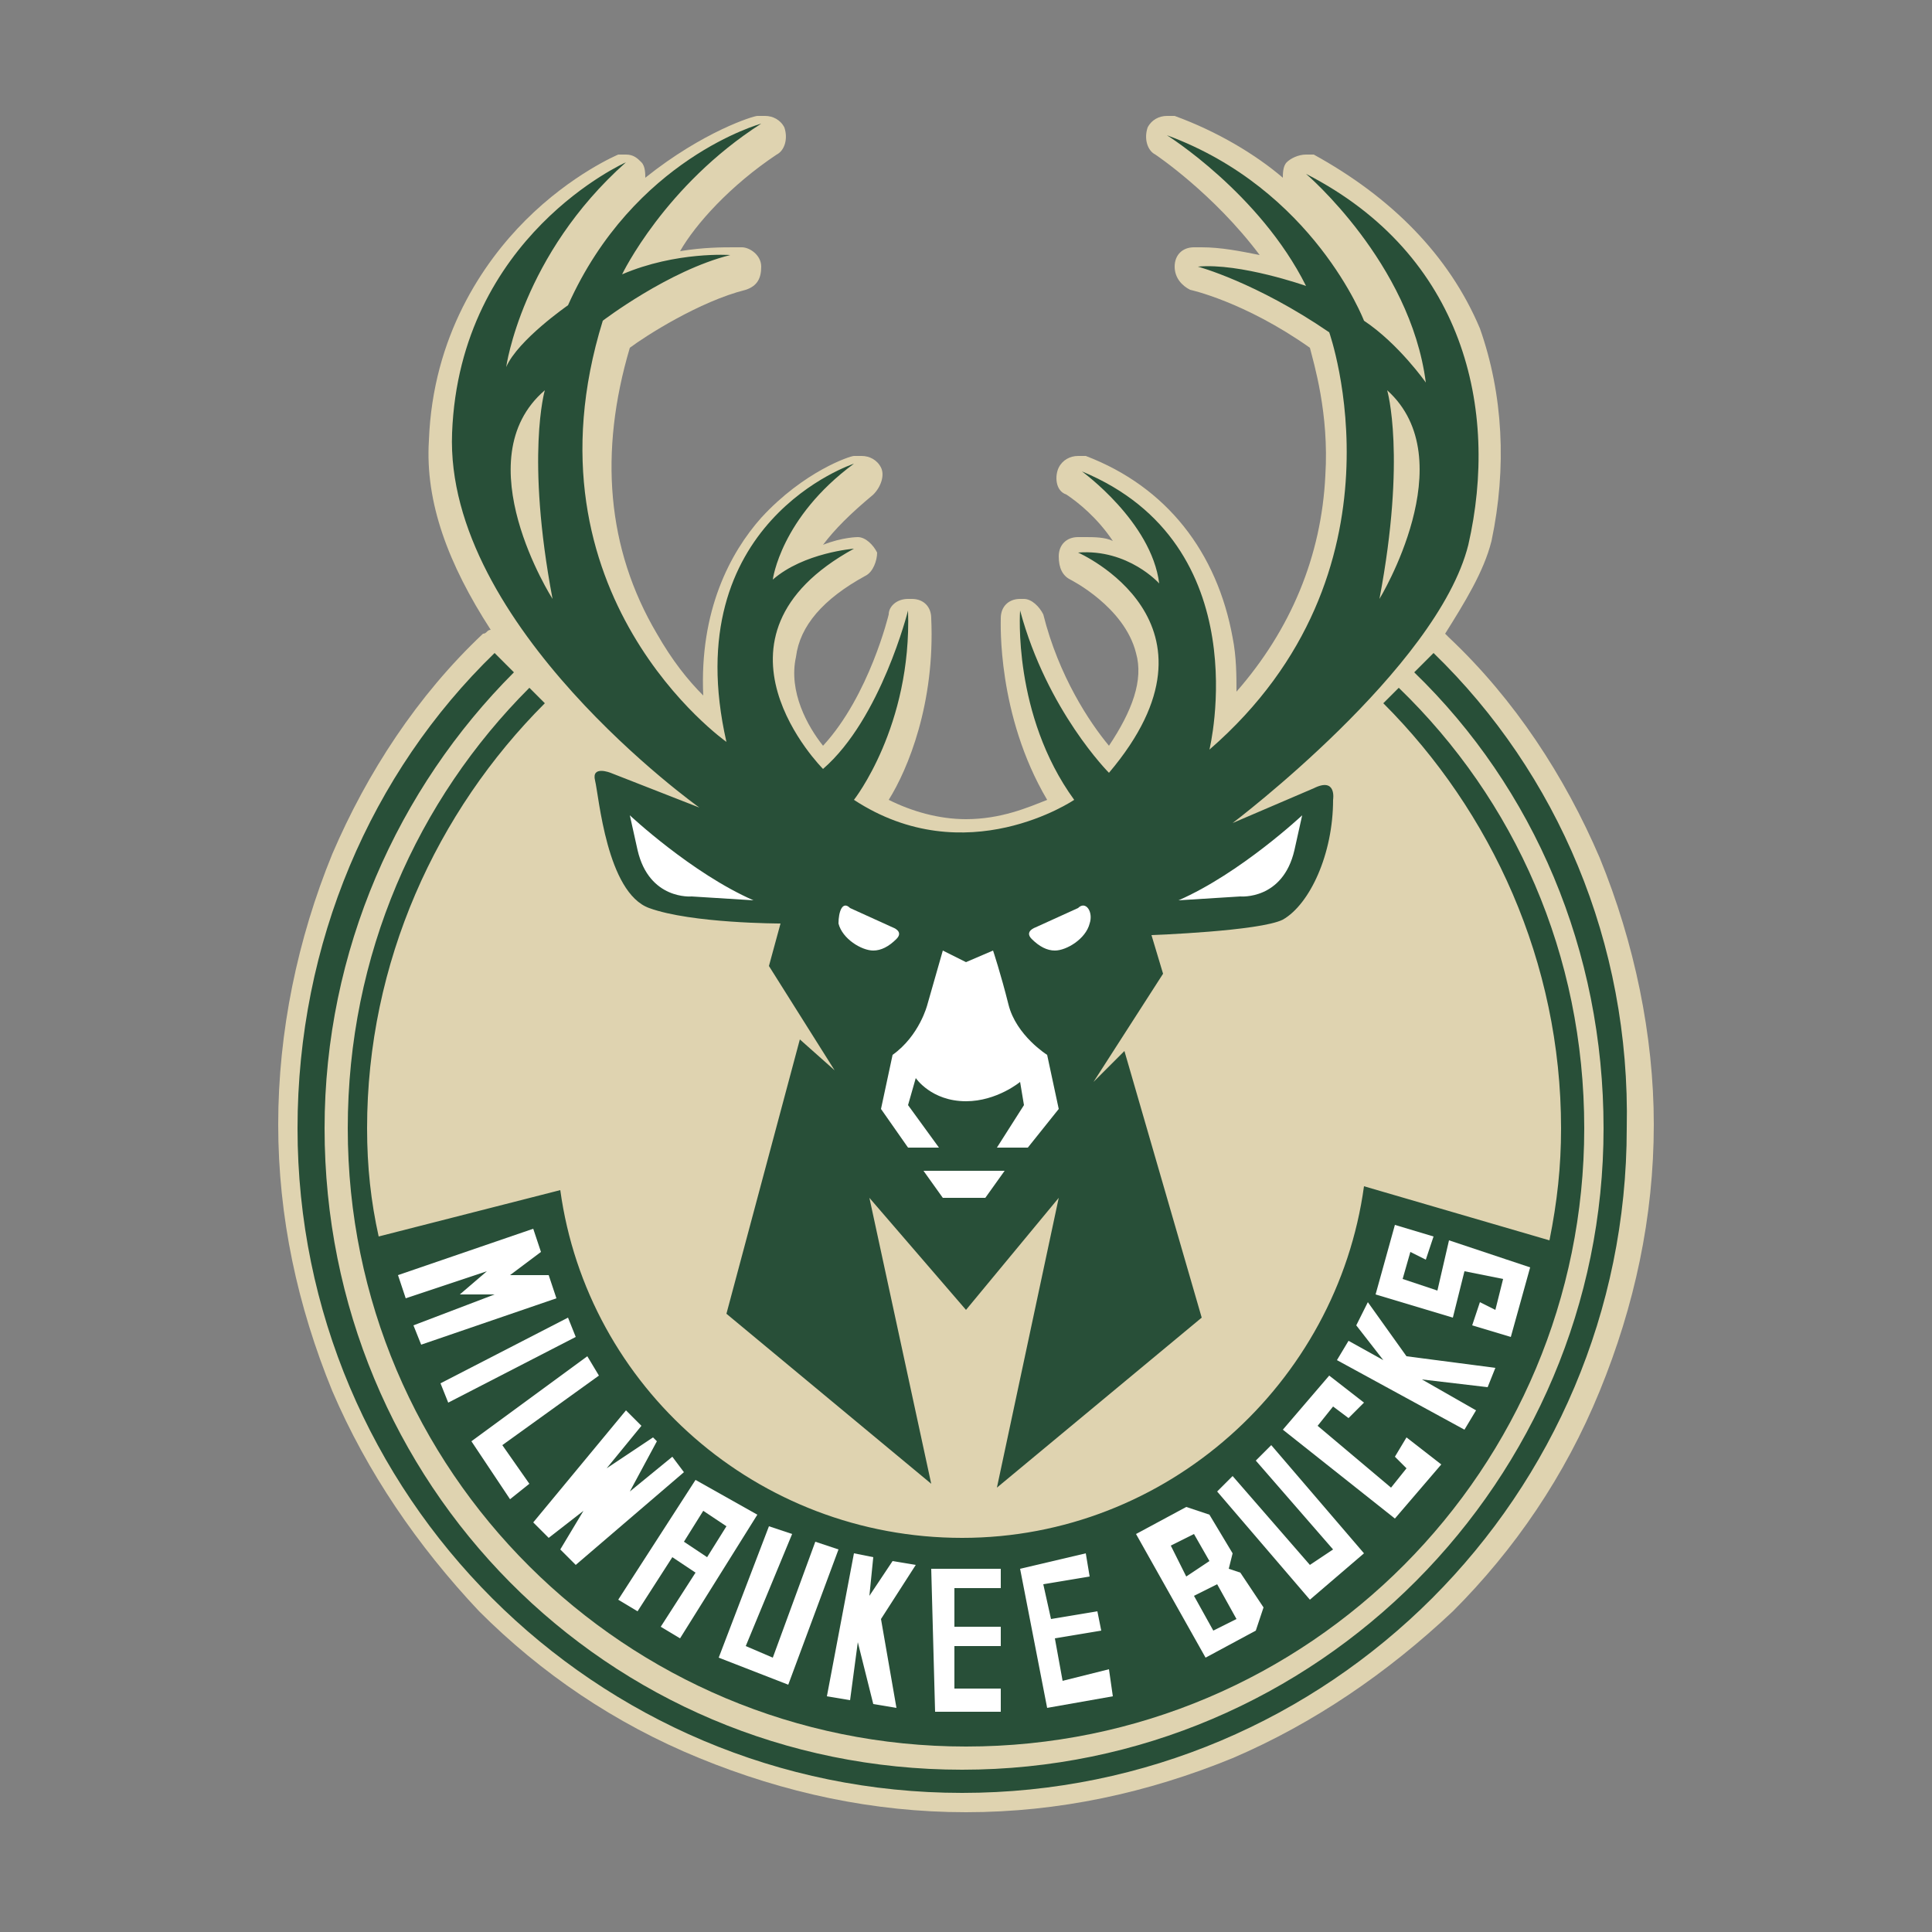 <?xml version="1.0" encoding="utf-8"?>
<!-- Generator: Adobe Illustrator 23.1.0, SVG Export Plug-In . SVG Version: 6.00 Build 0)  -->
<svg version="1.1" id="Layer_1" xmlns="http://www.w3.org/2000/svg" xmlns:xlink="http://www.w3.org/1999/xlink" x="0px" y="0px"
	 width="50px" height="50px" viewBox="0 0 50 50" style="enable-background:new 0 0 50 50;" xml:space="preserve">
<rect x="0" y="0" width="50" height="50" fill="#808080" stroke="none"/>
<style type="text/css">
	.st0{fill:#DFD3B0;}
	.st1{fill:#284F38;}
	.st2{fill:#FFFFFF;}
</style>
<g>
	<path class="st0" d="M41.4,22.2c-0.9-2.1-2.2-4.1-3.9-5.7c0,0-0.1-0.1-0.1-0.1c0.5-0.8,1-1.6,1.2-2.4c0.4-1.9,0.3-3.8-0.3-5.5
		C37.5,6.6,36,5.1,34,4C33.9,4,33.8,4,33.8,4c-0.2,0-0.4,0.1-0.5,0.2c-0.1,0.1-0.1,0.3-0.1,0.4C32.5,4,31.5,3.4,30.4,3
		c-0.1,0-0.1,0-0.2,0c-0.2,0-0.4,0.1-0.5,0.3c-0.1,0.3,0,0.6,0.2,0.7c0,0,1.5,1,2.7,2.6c-0.5-0.1-1-0.2-1.5-0.2c-0.1,0-0.1,0-0.2,0
		c-0.3,0-0.5,0.2-0.5,0.5c0,0.3,0.2,0.5,0.4,0.6c0,0,1.4,0.3,3.1,1.5c0.1,0.4,0.5,1.7,0.4,3.3c-0.1,2.1-0.9,4-2.3,5.6
		c0-0.4,0-0.9-0.1-1.4c-0.4-2.2-1.7-3.9-3.8-4.7c-0.1,0-0.1,0-0.2,0c-0.2,0-0.4,0.1-0.5,0.3c-0.1,0.2-0.1,0.6,0.2,0.7
		c0.3,0.2,0.8,0.6,1.2,1.2c-0.2-0.1-0.5-0.1-0.7-0.1c-0.1,0-0.1,0-0.2,0c-0.3,0-0.5,0.2-0.5,0.5c0,0.3,0.1,0.5,0.3,0.6
		c0,0,1.4,0.7,1.7,1.9c0.2,0.7-0.1,1.5-0.7,2.4c-0.5-0.6-1.3-1.8-1.7-3.4c-0.1-0.2-0.3-0.4-0.5-0.4c0,0,0,0-0.1,0
		c-0.3,0-0.5,0.2-0.5,0.5c0,0.1-0.1,2.5,1.2,4.7c-0.5,0.2-1.2,0.5-2.1,0.5c-0.7,0-1.4-0.2-2-0.5c0.5-0.8,1.2-2.5,1.1-4.7
		c0-0.3-0.2-0.5-0.5-0.5c0,0,0,0-0.1,0c-0.3,0-0.5,0.2-0.5,0.4c0,0-0.5,2.1-1.7,3.4c-0.4-0.5-0.9-1.4-0.7-2.3
		c0.1-0.8,0.7-1.5,1.8-2.1c0.2-0.1,0.3-0.4,0.3-0.6c-0.1-0.2-0.3-0.4-0.5-0.4c0,0,0,0,0,0c0,0-0.4,0-0.9,0.2
		c0.3-0.4,0.7-0.8,1.3-1.3c0.2-0.2,0.3-0.5,0.2-0.7c-0.1-0.2-0.3-0.3-0.5-0.3c-0.1,0-0.1,0-0.2,0c-0.1,0-1.3,0.4-2.4,1.6
		c-0.8,0.9-1.6,2.4-1.5,4.6c-0.4-0.4-0.8-0.9-1.2-1.6c-1.3-2.2-1.5-4.7-0.7-7.4c0.4-0.3,1.8-1.2,3-1.5c0.3-0.1,0.4-0.3,0.4-0.6
		c0-0.3-0.3-0.5-0.5-0.5c0,0-0.1,0-0.2,0c-0.3,0-0.8,0-1.4,0.1C18,5.8,18.9,4.8,20.1,4c0.2-0.1,0.3-0.4,0.2-0.7
		C20.2,3.1,20,3,19.8,3c-0.1,0-0.1,0-0.2,0c-0.1,0-1.4,0.4-2.9,1.6c0-0.1,0-0.3-0.1-0.4C16.5,4.1,16.4,4,16.2,4C16.1,4,16,4,16,4
		c0,0-1.2,0.5-2.4,1.7c-1.1,1.1-2.4,3-2.5,5.7c-0.1,1.6,0.5,3.2,1.6,4.9c-0.1,0-0.1,0.1-0.2,0.1c-1.7,1.6-3,3.6-3.9,5.7
		c-0.9,2.2-1.4,4.6-1.4,7c0,2.4,0.5,4.7,1.4,6.9c0.9,2.1,2.2,4,3.8,5.7c1.6,1.6,3.5,2.9,5.7,3.8c2.2,0.9,4.5,1.4,6.9,1.4
		c2.4,0,4.7-0.5,6.9-1.4c2.1-0.9,4-2.2,5.7-3.8c1.6-1.6,2.9-3.5,3.8-5.7c0.9-2.2,1.4-4.5,1.4-6.9C42.8,26.8,42.3,24.4,41.4,22.2"/>
	<path class="st1" d="M33.8,4.5c0,0,2.7,2.3,3.1,5.4c0,0-0.7-1-1.6-1.6c0,0-1.3-3.4-5.1-4.8c0,0,2.4,1.5,3.6,3.9
		c0,0-1.7-0.6-2.8-0.5c0,0,1.5,0.4,3.4,1.7c0,0,2.2,6.2-3.1,10.8c0,0,1.3-5.3-3.3-7.2c0,0,1.8,1.3,2,2.9c0,0-0.8-0.9-2.1-0.8
		c0,0,4.1,1.8,0.8,5.7c0,0-1.6-1.6-2.3-4.2c0,0-0.2,2.7,1.4,4.9c0,0-2.8,1.9-5.7,0c0,0,1.5-1.9,1.4-4.9c0,0-0.7,2.8-2.2,4.1
		c0,0-3.4-3.4,0.8-5.7c0,0-1.3,0.1-2.1,0.8c0,0,0.2-1.6,2.1-3c0,0-4.6,1.5-3.3,7.2c0,0-5.4-3.8-3.2-10.9c0,0,1.7-1.3,3.3-1.7
		c0,0-1.4-0.1-2.8,0.5c0,0,1.1-2.3,3.6-3.9c0,0-3.3,0.9-5,4.7c0,0-1.3,0.9-1.6,1.6c0,0,0.4-2.9,3.1-5.3c0,0-4.3,1.9-4.5,7
		c-0.2,5,6.4,9.7,6.4,9.7l-2.3-0.9c0,0-0.5-0.2-0.4,0.2s0.3,2.9,1.4,3.3s3.4,0.4,3.4,0.4l-0.3,1.1l1.7,2.7l-0.9-0.8L18.8,34l5.3,4.4
		L22.5,31l2.5,2.9l2.4-2.9l-1.6,7.5l5.3-4.4l-2-6.9L28.3,28l1.8-2.8l-0.3-1c0,0,2.8-0.1,3.4-0.4c0.7-0.4,1.3-1.7,1.3-3.1
		c0,0,0.1-0.6-0.5-0.3c-0.7,0.3-2.1,0.9-2.1,0.9s5.3-4,6.1-7.2C38.8,10.6,37.9,6.6,33.8,4.5 M14.1,10.1c0,0-0.5,1.7,0.2,5.4
		C14.3,15.5,12,11.9,14.1,10.1 M35.7,15.5c0.7-3.7,0.2-5.4,0.2-5.4C37.9,11.9,35.7,15.5,35.7,15.5"/>
	<path class="st1" d="M37.1,16.9l-0.5,0.5c3.1,3,4.9,7.2,4.9,11.8c0,9.1-7.4,16.6-16.6,16.6S8.4,38.4,8.4,29.2
		c0-4.6,1.9-8.8,4.9-11.8l-0.5-0.5c-3.2,3.1-5.1,7.5-5.1,12.3c0,9.5,7.7,17.2,17.2,17.2c9.5,0,17.2-7.7,17.2-17.2
		C42.2,24.4,40.3,20,37.1,16.9"/>
	<polygon class="st2" points="23.9,30.3 26,30.3 25.5,31 24.4,31 	"/>
	<path class="st2" d="M23.5,29.7h0.8l-0.8-1.1l0.2-0.7c0,0,0.4,0.6,1.3,0.6c0.8,0,1.4-0.5,1.4-0.5l0.1,0.6l-0.7,1.1h0.8l0.8-1
		l-0.3-1.4c0,0-0.8-0.5-1-1.3c-0.2-0.8-0.4-1.4-0.4-1.4L25,24.9l-0.6-0.3L24,26c0,0-0.2,0.8-0.9,1.3l-0.3,1.4L23.5,29.7z"/>
	<path class="st2" d="M16.3,21.1c0,0,1.6,1.5,3.2,2.2l-1.6-0.1c0,0-1.1,0.1-1.4-1.2L16.3,21.1z"/>
	<path class="st2" d="M33.7,21.1c0,0-1.6,1.5-3.2,2.2l1.6-0.1c0,0,1.1,0.1,1.4-1.2L33.7,21.1z"/>
	<path class="st2" d="M22,23.5c0,0,1.1,0.5,1.1,0.5s0.3,0.1,0.1,0.3c-0.2,0.2-0.4,0.3-0.6,0.3c-0.3,0-0.8-0.3-0.9-0.7
		C21.7,23.6,21.8,23.3,22,23.5"/>
	<path class="st2" d="M27.9,23.5c0,0-1.1,0.5-1.1,0.5s-0.3,0.1-0.1,0.3c0.2,0.2,0.4,0.3,0.6,0.3c0.3,0,0.8-0.3,0.9-0.7
		C28.3,23.6,28.1,23.3,27.9,23.5"/>
	<path class="st1" d="M36.2,17.8l-0.4,0.4c2.8,2.8,4.6,6.7,4.6,11c0,1-0.1,1.9-0.3,2.9l-4.8-1.4c-0.7,5.1-5.1,9.1-10.4,9.1
		c-5.3,0-9.7-3.9-10.4-9L9.8,32c-0.2-0.9-0.3-1.8-0.3-2.8c0-4.3,1.8-8.2,4.6-11l-0.4-0.4C10.8,20.7,9,24.7,9,29.2
		c0,8.9,7.2,16,16,16c8.9,0,16-7.2,16-16C41,24.7,39.2,20.7,36.2,17.8"/>
	<polygon class="st2" points="10.3,33 13.8,31.8 14,32.4 13.2,33 14.2,33 14.4,33.6 10.9,34.8 10.7,34.3 12.8,33.5 11.9,33.5 
		12.6,32.9 10.5,33.6 	"/>
	<polygon class="st2" points="11.4,35.8 11.6,36.3 14.9,34.6 14.7,34.1 	"/>
	<polygon class="st2" points="12.2,37.3 15.2,35.1 15.5,35.6 13,37.4 13.7,38.4 13.2,38.8 	"/>
	<polygon class="st2" points="16.2,36.5 16.6,36.9 15.7,38 16.9,37.2 17,37.3 16.3,38.6 17.4,37.7 17.7,38.1 14.9,40.5 14.5,40.1 
		15.1,39.1 14.2,39.8 13.8,39.4 	"/>
	<path class="st2" d="M18,38.3l-2,3.1l0.5,0.3l0.9-1.4l0.6,0.4l-0.9,1.4l0.5,0.3l2-3.2L18,38.3z M17.7,39.9l0.5-0.8l0.6,0.4
		l-0.5,0.8L17.7,39.9z"/>
	<polygon class="st2" points="19.9,39.5 18.6,42.9 20.4,43.6 21.7,40.1 21.1,39.9 20,42.9 19.3,42.6 20.5,39.7 	"/>
	<polygon class="st2" points="22.1,40.2 21.4,43.9 22,44 22.2,42.5 22.6,44.1 23.2,44.2 22.8,41.9 23.7,40.5 23.1,40.4 22.5,41.3 
		22.6,40.3 	"/>
	<polygon class="st2" points="24.1,40.6 24.2,44.3 25.9,44.3 25.9,43.7 24.7,43.7 24.7,42.6 25.9,42.6 25.9,42.1 24.7,42.1 
		24.7,41.1 25.9,41.1 25.9,40.6 	"/>
	<polygon class="st2" points="26.4,40.6 27.1,44.2 28.8,43.9 28.7,43.2 27.5,43.5 27.3,42.4 28.5,42.2 28.4,41.7 27.2,41.9 27,41 
		28.2,40.8 28.1,40.2 	"/>
	<path class="st2" d="M32.1,40.7l-0.3-0.1l0.1-0.4l-0.6-1L30.7,39l-1.3,0.7l1.8,3.2l1.3-0.7l0.2-0.6L32.1,40.7z M30.3,40l0.6-0.3
		l0.4,0.7l-0.6,0.4L30.3,40z M31.4,42.2l-0.5-0.9l0.6-0.3l0.5,0.9L31.4,42.2z"/>
	<polygon class="st2" points="31.5,38.6 33.9,41.4 35.3,40.2 32.9,37.4 32.5,37.8 34.5,40.1 33.9,40.5 31.9,38.2 	"/>
	<polygon class="st2" points="33.2,37 36.1,39.3 37.3,37.9 36.4,37.2 36.1,37.7 36.4,38 36,38.5 34.1,36.9 34.5,36.4 34.9,36.7 
		35.3,36.3 34.4,35.6 	"/>
	<polygon class="st2" points="34.6,35.2 37.9,37 38.2,36.5 36.8,35.7 38.5,35.9 38.7,35.4 36.4,35.1 35.4,33.7 35.1,34.3 35.8,35.2 
		34.9,34.7 	"/>
	<polygon class="st2" points="37.1,32 36.9,32.6 36.5,32.4 36.3,33.1 37.2,33.4 37.5,32.1 39.6,32.8 39.1,34.6 38.1,34.3 38.3,33.7 
		38.7,33.9 38.9,33.1 37.9,32.9 37.6,34.1 35.6,33.5 36.1,31.7 	"/>
</g>
</svg>
